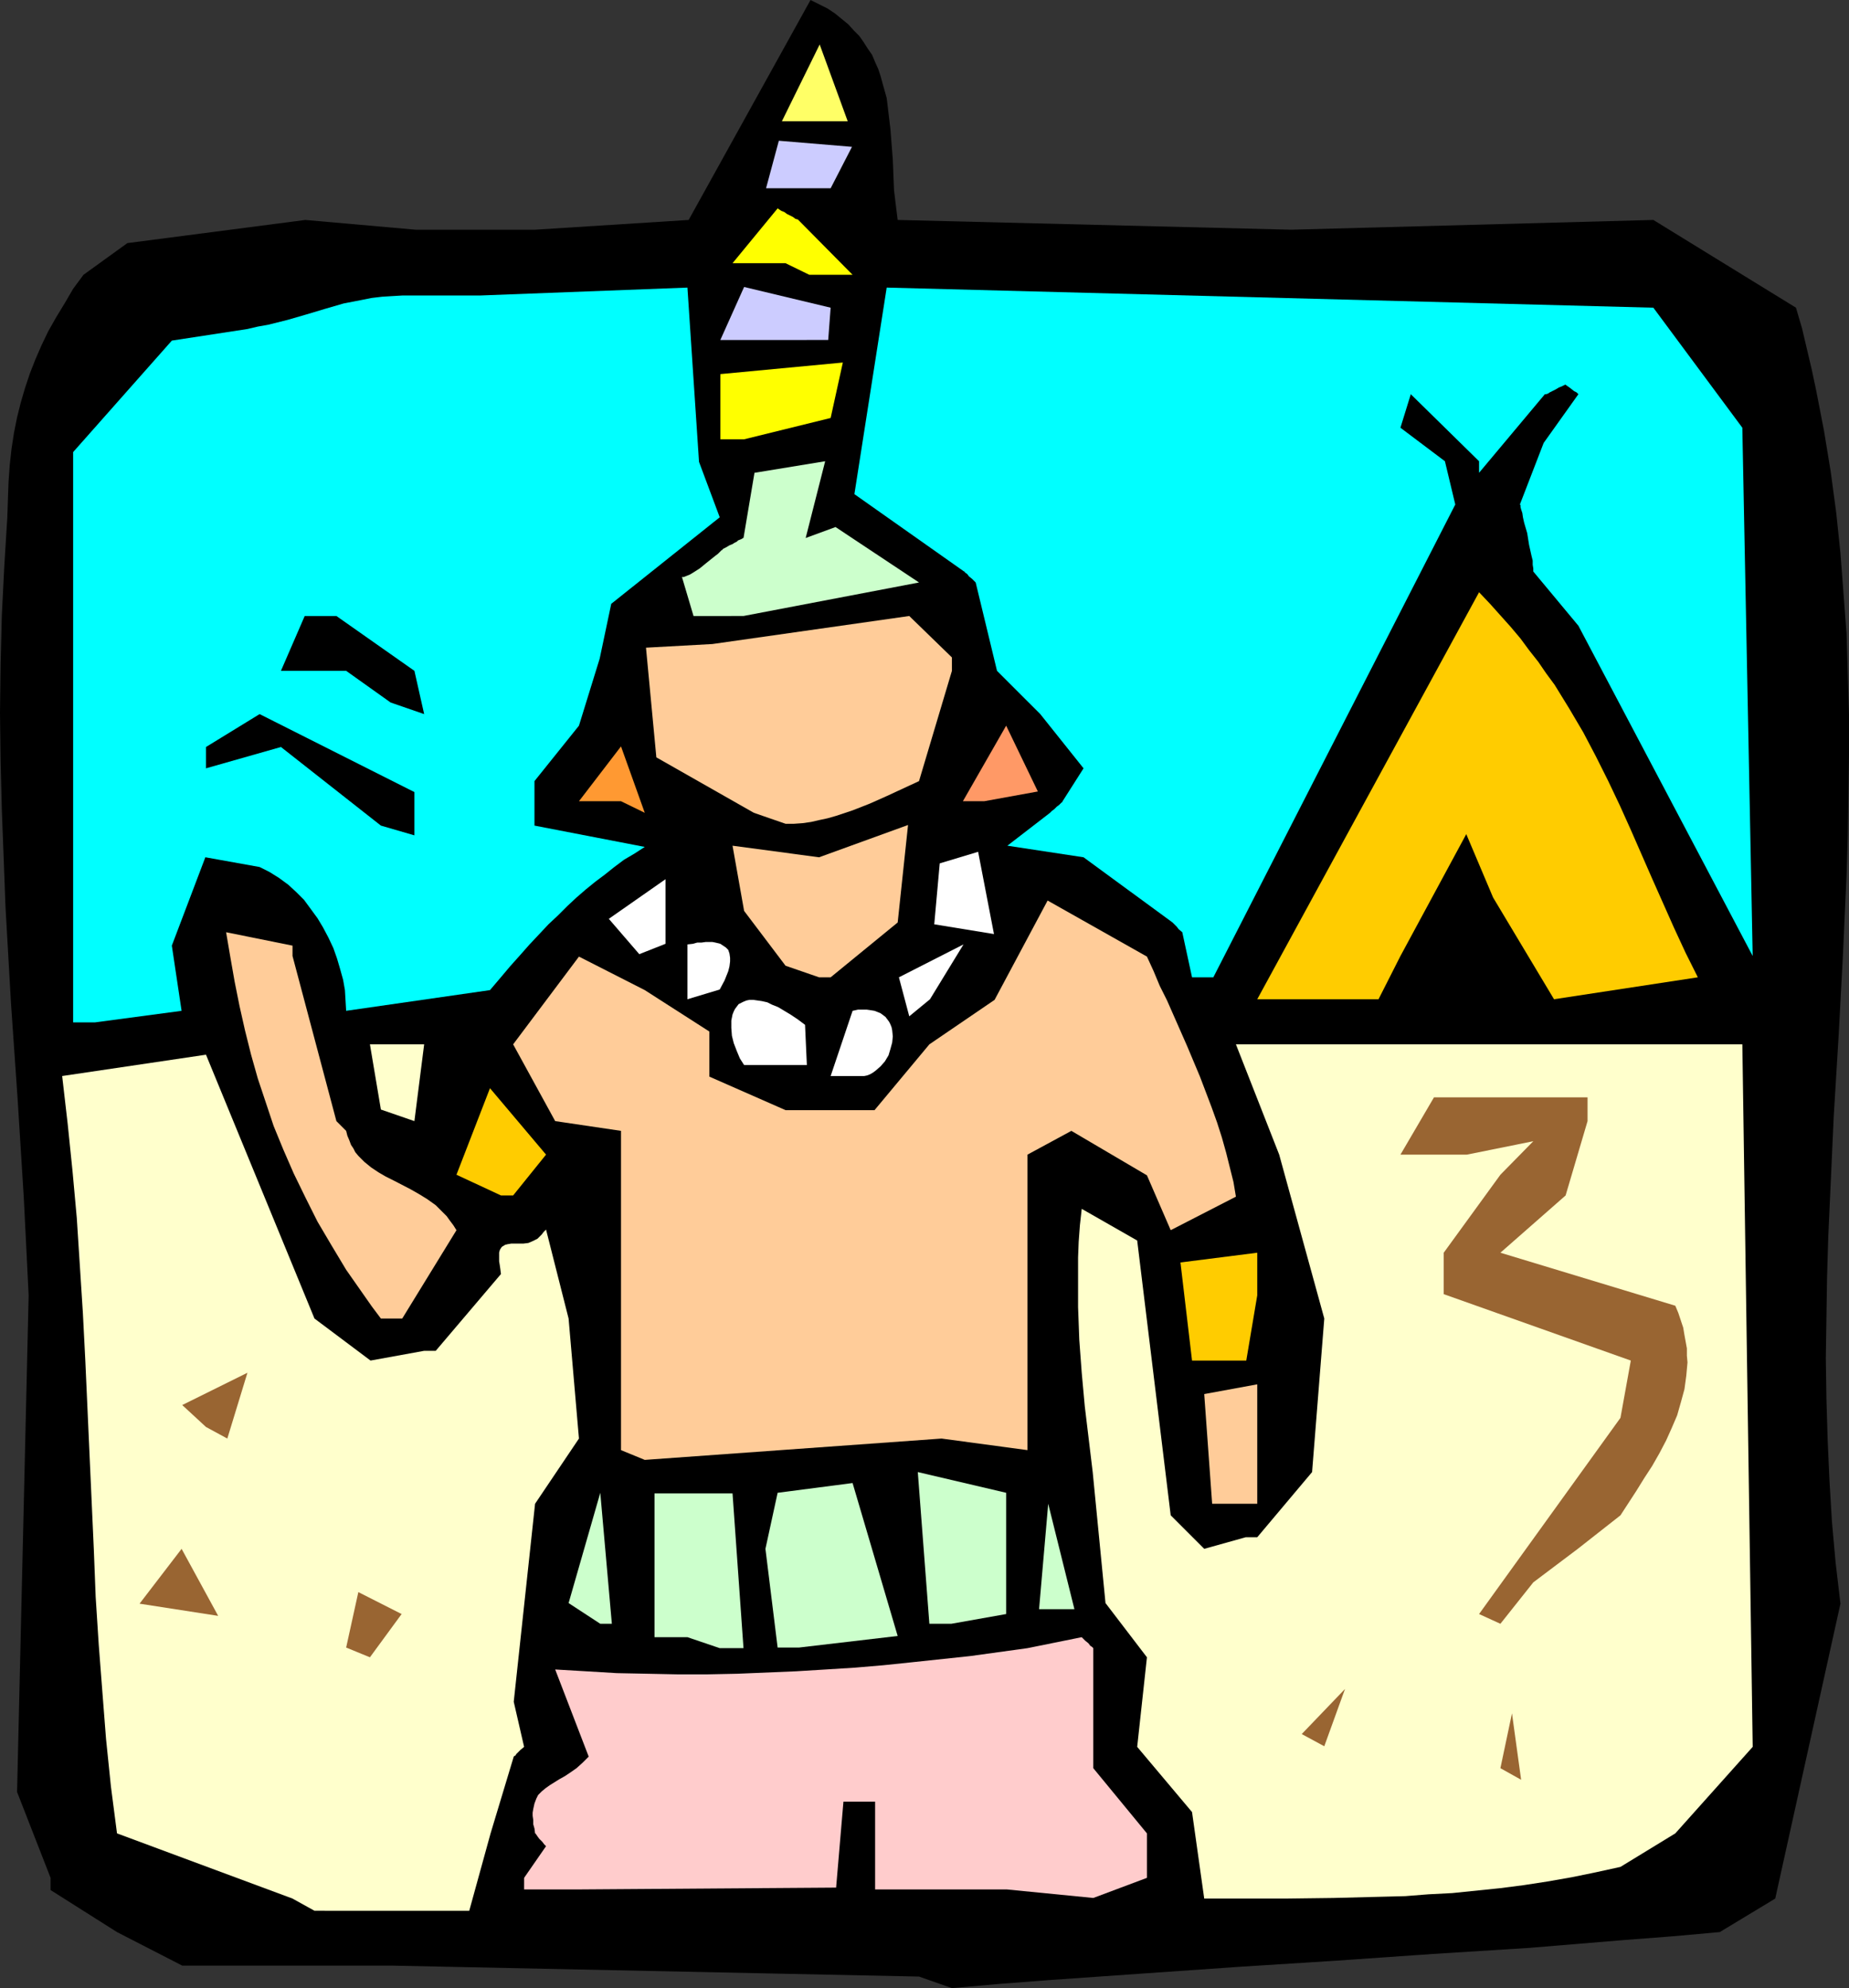 <?xml version="1.0" encoding="UTF-8" standalone="no"?>
<svg
   version="1.0"
   width="129.724mm"
   height="139.49mm"
   id="svg42"
   sodipodi:docname="Culture 02.wmf"
   xmlns:inkscape="http://www.inkscape.org/namespaces/inkscape"
   xmlns:sodipodi="http://sodipodi.sourceforge.net/DTD/sodipodi-0.dtd"
   xmlns="http://www.w3.org/2000/svg"
   xmlns:svg="http://www.w3.org/2000/svg">
  <rect width="100%" height="100%" fill="#333333" stroke="none"/>
  <sodipodi:namedview
     id="namedview42"
     pagecolor="#ffffff"
     bordercolor="#000000"
     borderopacity="0.25"
     inkscape:showpageshadow="2"
     inkscape:pageopacity="0.0"
     inkscape:pagecheckerboard="0"
     inkscape:deskcolor="#d1d1d1"
     inkscape:document-units="mm" />
  <defs
     id="defs1">
    <pattern
       id="WMFhbasepattern"
       patternUnits="userSpaceOnUse"
       width="6"
       height="6"
       x="0"
       y="0" />
  </defs>
  <path
     style="fill:#000000;fill-opacity:1;fill-rule:evenodd;stroke:none"
     d="M 243.693,524.135 103.909,521.227 H 48.318 l -17.291,-8.886 -17.614,-11.148 v 0.162 -3.393 L 4.525,475.179 7.595,343.499 6.949,330.412 6.302,317.486 4.686,291.635 2.909,265.945 1.454,240.417 0.97,227.491 0.485,214.727 0.162,201.963 0,189.038 0.162,176.112 0.485,163.186 1.131,150.261 l 0.808,-13.087 0.162,-4.847 0.162,-4.524 0.323,-4.524 0.485,-4.362 0.646,-4.201 0.808,-4.039 0.97,-3.878 1.131,-3.878 1.293,-3.878 1.454,-3.716 1.616,-3.716 1.778,-3.716 2.101,-3.716 2.262,-3.716 2.262,-3.878 2.747,-3.716 11.635,-8.402 47.187,-6.14 29.25,2.585 h 31.674 L 182.608,58.327 214.928,0 l 2.262,1.131 2.262,1.131 1.939,1.293 1.778,1.454 1.778,1.454 1.454,1.616 1.454,1.454 1.131,1.616 1.131,1.777 1.131,1.616 0.808,1.939 0.808,1.777 0.646,1.939 0.485,1.777 1.131,4.039 0.485,4.039 0.485,4.039 0.646,8.24 0.323,8.079 0.485,4.039 0.485,3.878 104.393,2.585 95.99,-2.585 37.814,23.266 1.616,5.493 1.293,5.493 1.293,5.493 1.131,5.332 2.101,10.825 1.778,10.825 1.454,10.825 1.131,10.825 0.808,10.664 0.808,10.664 0.323,10.825 0.323,10.664 v 10.664 l -0.162,10.664 -0.162,10.664 -0.323,10.664 -0.97,21.327 -1.131,21.166 -1.293,21.327 -0.97,21.327 -0.485,10.664 -0.323,10.825 -0.162,10.664 -0.162,10.664 0.162,10.825 0.323,10.825 0.485,10.825 0.646,10.825 0.97,10.825 1.293,10.987 -17.291,78.2 -14.706,8.886 -12.605,1.131 -12.605,0.969 -25.371,2.1 -25.694,1.616 -25.533,1.777 -25.533,1.616 -25.533,1.777 -25.371,1.777 -12.605,0.969 -12.766,1.131 z"
     id="path1" />
  <path
     style="fill:#ffffcc;fill-opacity:1;fill-rule:evenodd;stroke:none"
     d="m 77.568,503.454 -46.541,-17.288 -1.616,-12.441 -1.293,-12.603 -0.97,-12.441 -0.97,-12.602 -0.808,-12.603 -0.485,-12.441 -1.131,-25.043 -1.131,-25.205 -0.646,-12.602 -0.808,-12.603 -0.808,-12.602 -1.131,-12.441 -1.293,-12.602 -1.454,-12.602 38.138,-5.655 28.765,69.96 14.867,11.148 14.221,-2.585 h 3.07 l 17.291,-20.358 -0.162,-1.293 -0.162,-1.131 -0.162,-0.969 v -1.616 -0.646 l 0.162,-0.646 0.162,-0.323 0.323,-0.485 0.162,-0.162 0.808,-0.485 0.646,-0.162 0.97,-0.162 h 2.101 1.131 l 1.293,-0.162 1.131,-0.485 1.293,-0.646 0.485,-0.485 0.646,-0.646 0.485,-0.646 0.646,-0.646 5.979,23.589 2.747,31.829 -11.635,17.288 -5.656,52.51 2.747,11.956 -0.97,0.808 -0.646,0.646 -0.485,0.485 -0.162,0.323 -0.323,0.162 -0.162,0.162 -6.141,20.358 -5.656,20.519 H 83.386 Z"
     id="path2" />
  <path
     style="fill:#ffcccc;fill-opacity:1;fill-rule:evenodd;stroke:none"
     d="m 138.976,497.96 5.818,-8.402 -0.485,-0.485 -0.485,-0.646 -0.808,-0.808 -0.485,-0.646 -0.323,-0.485 -0.162,-0.162 v -0.162 h -0.162 l -0.162,-1.293 -0.323,-1.131 v -1.131 l -0.162,-1.131 v -0.808 l 0.162,-0.969 0.323,-1.454 0.485,-1.293 0.485,-0.969 0.97,-0.969 0.97,-0.808 1.131,-0.808 1.293,-0.808 1.293,-0.808 1.454,-0.808 1.454,-0.969 1.616,-1.131 1.616,-1.454 1.616,-1.616 -8.888,-23.105 8.242,0.485 8.08,0.485 8.08,0.162 7.918,0.162 h 8.08 l 7.918,-0.162 7.757,-0.323 7.757,-0.323 7.918,-0.485 7.757,-0.485 7.595,-0.646 7.757,-0.808 15.19,-1.616 15.19,-2.1 14.382,-2.908 0.485,0.485 0.485,0.485 0.808,0.646 0.485,0.646 0.485,0.323 0.162,0.162 0.162,0.162 v 0 31.829 l 14.221,17.288 v 11.795 l -14.221,5.332 -22.947,-2.262 h -34.906 v -23.266 h -8.403 l -1.939,22.781 -68.195,0.485 h -14.544 z"
     id="path3" />
  <path
     style="fill:#ffffcc;fill-opacity:1;fill-rule:evenodd;stroke:none"
     d="m 319.321,503.454 -3.232,-22.943 -14.544,-17.288 2.586,-23.751 -10.989,-14.38 -3.394,-34.738 -2.101,-17.45 -0.808,-8.886 -0.646,-8.725 -0.323,-8.725 v -8.725 -4.362 l 0.162,-4.201 0.323,-4.362 0.485,-4.362 14.706,8.402 8.888,72.868 8.888,8.886 10.989,-3.07 h 3.07 l 14.544,-17.288 3.232,-40.716 -11.958,-43.462 -11.474,-29.244 h 134.289 l 2.747,186.291 -20.523,22.943 -14.544,8.886 -6.626,1.454 -6.302,1.293 -6.464,1.131 -6.302,0.969 -6.302,0.808 -6.302,0.646 -6.302,0.646 -6.302,0.323 -6.141,0.485 -6.302,0.162 -12.766,0.323 -12.766,0.162 h -13.09 z"
     id="path4" />
  <path
     style="fill:#996532;fill-opacity:1;fill-rule:evenodd;stroke:none"
     d="m 397.859,468.878 3.07,-14.541 2.424,17.611 z"
     id="path5" />
  <path
     style="fill:#996532;fill-opacity:1;fill-rule:evenodd;stroke:none"
     d="m 345.177,459.83 11.474,-11.956 -5.494,15.188 z"
     id="path6" />
  <path
     style="fill:#996532;fill-opacity:1;fill-rule:evenodd;stroke:none"
     d="m 91.789,436.887 3.232,-14.703 11.474,5.817 -8.403,11.472 z"
     id="path7" />
  <path
     style="fill:#ccffcc;fill-opacity:1;fill-rule:evenodd;stroke:none"
     d="m 182.285,434.14 h -8.726 v -38.131 h 20.685 l 2.909,41.039 h -6.302 z"
     id="path8" />
  <path
     style="fill:#ccffcc;fill-opacity:1;fill-rule:evenodd;stroke:none"
     d="m 206.201,436.887 -3.232,-26.174 3.232,-14.864 19.877,-2.585 11.958,40.554 -26.179,3.07 z"
     id="path9" />
  <path
     style="fill:#ccffcc;fill-opacity:1;fill-rule:evenodd;stroke:none"
     d="m 159.176,430.586 -8.403,-5.493 8.403,-29.244 3.07,34.738 z"
     id="path10" />
  <path
     style="fill:#ccffcc;fill-opacity:1;fill-rule:evenodd;stroke:none"
     d="m 246.44,430.586 -3.07,-40.231 23.432,5.493 v 32.153 l -14.544,2.585 z"
     id="path11" />
  <path
     style="fill:#996532;fill-opacity:1;fill-rule:evenodd;stroke:none"
     d="m 392.203,428 37.491,-52.026 2.747,-15.188 -49.611,-17.611 v -10.987 l 15.029,-20.681 8.726,-8.886 -17.614,3.555 h -17.614 l 8.888,-15.188 h 40.723 v 6.301 l -5.818,19.712 -17.291,15.188 46.379,14.057 0.808,1.939 0.646,1.939 0.646,1.939 0.323,1.939 0.323,1.777 0.323,1.777 v 1.939 l 0.162,1.777 -0.162,1.777 -0.162,1.777 -0.485,3.555 -0.97,3.555 -0.97,3.393 -1.454,3.393 -1.454,3.231 -1.778,3.393 -1.939,3.393 -2.101,3.231 -2.101,3.393 -4.202,6.463 -11.312,8.886 -11.797,8.886 -8.726,10.987 z"
     id="path12" />
  <path
     style="fill:#996532;fill-opacity:1;fill-rule:evenodd;stroke:none"
     d="m 37.006,425.254 11.15,-14.541 9.696,17.773 z"
     id="path13" />
  <path
     style="fill:#ccffcc;fill-opacity:1;fill-rule:evenodd;stroke:none"
     d="m 275.528,426.708 2.424,-27.952 6.949,27.952 z"
     id="path14" />
  <path
     style="fill:#ffcc99;fill-opacity:1;fill-rule:evenodd;stroke:none"
     d="m 321.422,398.756 -2.101,-29.083 14.059,-2.585 v 31.668 h -5.656 z"
     id="path15" />
  <path
     style="fill:#ffcc99;fill-opacity:1;fill-rule:evenodd;stroke:none"
     d="m 164.67,384.538 v -84.663 l -17.453,-2.585 -11.15,-20.358 17.453,-23.266 17.453,8.886 17.13,10.987 v 11.956 l 20.2,8.886 h 23.594 l 14.544,-17.45 17.291,-11.795 14.059,-26.336 26.341,14.864 1.778,3.878 1.616,3.878 1.939,3.878 1.778,4.039 3.555,8.079 3.394,8.079 3.07,8.079 1.454,4.039 1.293,4.039 1.131,4.039 0.97,3.878 0.97,3.878 0.646,3.878 -17.291,8.886 -6.302,-14.541 -20.038,-11.795 -11.635,6.301 v 78.362 l -22.786,-3.07 -78.699,5.655 z"
     id="path16" />
  <path
     style="fill:#996532;fill-opacity:1;fill-rule:evenodd;stroke:none"
     d="m 54.621,378.398 -6.302,-5.817 17.291,-8.563 -5.333,17.45 z"
     id="path17" />
  <path
     style="fill:#ffcc00;fill-opacity:1;fill-rule:evenodd;stroke:none"
     d="m 316.089,360.787 -3.07,-26.013 20.362,-2.585 v 11.31 l -2.909,17.288 h -8.726 z"
     id="path18" />
  <path
     style="fill:#ffcc99;fill-opacity:1;fill-rule:evenodd;stroke:none"
     d="m 101,349.639 -2.424,-3.231 -2.262,-3.231 -2.262,-3.231 -2.262,-3.231 -1.939,-3.231 -1.939,-3.231 -3.717,-6.301 -3.232,-6.463 -3.07,-6.301 -2.747,-6.301 -2.586,-6.301 -2.101,-6.301 -2.101,-6.301 -1.778,-6.301 -1.616,-6.463 -1.454,-6.463 -1.293,-6.463 -1.131,-6.463 -1.131,-6.624 17.614,3.555 v 2.747 l 11.635,43.786 0.808,0.808 0.646,0.646 0.485,0.485 0.323,0.323 0.162,0.162 0.162,0.162 0.323,1.293 0.485,1.131 0.485,1.293 0.646,0.969 0.485,0.969 0.808,0.969 1.616,1.616 1.778,1.454 1.939,1.293 1.939,1.131 2.262,1.131 4.363,2.262 2.262,1.293 2.101,1.293 2.262,1.616 1.939,1.939 0.97,0.969 0.808,1.131 0.97,1.293 0.808,1.293 -14.382,23.428 z"
     id="path19" />
  <path
     style="fill:#ffcc00;fill-opacity:1;fill-rule:evenodd;stroke:none"
     d="m 132.835,317.001 -11.797,-5.493 8.888,-22.943 14.867,17.611 -8.726,10.825 z"
     id="path20" />
  <path
     style="fill:#ffffcc;fill-opacity:1;fill-rule:evenodd;stroke:none"
     d="m 101,294.22 -2.909,-17.288 h 14.382 l -2.586,20.358 z"
     id="path21" />
  <path
     style="fill:#ffffff;fill-opacity:1;fill-rule:evenodd;stroke:none"
     d="m 220.261,285.334 5.818,-17.288 1.454,-0.323 h 1.131 1.131 l 1.131,0.162 0.97,0.162 0.808,0.323 0.808,0.323 0.646,0.485 0.646,0.485 0.485,0.646 0.485,0.646 0.323,0.646 0.323,0.808 0.162,0.808 0.162,1.616 -0.162,1.616 -0.485,1.777 -0.485,1.616 -0.97,1.616 -1.131,1.293 -1.293,1.131 -0.646,0.485 -0.808,0.485 -0.808,0.323 -0.808,0.162 z"
     id="path22" />
  <path
     style="fill:#ffffff;fill-opacity:1;fill-rule:evenodd;stroke:none"
     d="m 197.313,282.425 -1.131,-1.777 -0.808,-1.939 -0.808,-2.1 -0.485,-1.939 -0.162,-2.1 v -1.939 l 0.162,-0.808 0.162,-0.808 0.323,-0.808 0.323,-0.646 0.485,-0.646 0.485,-0.646 0.646,-0.323 0.646,-0.323 0.808,-0.323 0.808,-0.162 h 0.97 l 1.131,0.162 1.131,0.162 1.454,0.323 1.293,0.646 1.616,0.646 1.616,0.969 1.616,0.969 1.939,1.293 1.939,1.454 0.485,10.664 z"
     id="path23" />
  <path
     style="fill:#00ffff;fill-opacity:1;fill-rule:evenodd;stroke:none"
     d="M 19.392,271.115 V 119.885 l 26.179,-29.567 20.038,-3.07 2.747,-0.646 2.747,-0.485 5.171,-1.293 5.01,-1.454 4.848,-1.454 5.01,-1.454 5.01,-0.969 2.424,-0.485 2.747,-0.323 2.586,-0.162 2.747,-0.162 h 20.523 l 55.106,-2.1 3.07,46.209 5.494,14.703 -28.765,22.943 -3.07,14.541 -5.494,17.773 -11.797,14.703 v 11.795 l 29.25,5.655 -2.747,1.777 -2.747,1.616 -2.586,1.939 -2.424,1.939 -2.586,1.939 -2.586,2.1 -2.424,2.1 -2.424,2.262 -2.424,2.424 -2.586,2.424 -2.424,2.585 -2.586,2.747 -2.424,2.747 -2.747,3.07 -2.586,3.07 -2.747,3.231 -38.138,5.493 -0.162,-2.747 -0.162,-2.747 -0.485,-2.747 -0.808,-2.908 -0.808,-2.747 -0.97,-2.747 -1.293,-2.747 -1.454,-2.747 -1.454,-2.424 -1.778,-2.424 -1.778,-2.424 -2.101,-2.1 -2.101,-1.939 -2.424,-1.777 -2.586,-1.616 -2.586,-1.293 -14.382,-2.585 -8.888,23.428 2.586,17.288 -22.947,3.07 z"
     id="path24" />
  <path
     style="fill:#ffffff;fill-opacity:1;fill-rule:evenodd;stroke:none"
     d="m 241.107,269.5 -2.747,-10.341 17.13,-8.725 -8.888,14.541 z"
     id="path25" />
  <path
     style="fill:#ffcc00;fill-opacity:1;fill-rule:evenodd;stroke:none"
     d="m 333.38,264.976 58.822,-107.929 2.909,3.07 2.747,3.07 2.747,3.07 2.586,3.07 2.262,3.07 2.424,3.07 2.101,3.07 2.262,3.07 3.878,6.301 3.717,6.301 3.394,6.463 3.232,6.463 3.07,6.463 2.909,6.463 5.656,12.926 5.818,13.087 3.07,6.624 3.232,6.463 -38.138,5.817 -16.16,-26.982 -7.11,-16.803 -17.453,32.314 -5.818,11.472 h -26.341 z"
     id="path26" />
  <path
     style="fill:#ffffff;fill-opacity:1;fill-rule:evenodd;stroke:none"
     d="m 182.285,264.976 v -14.541 l 1.454,-0.162 1.131,-0.323 h 1.131 l 1.131,-0.162 h 1.778 l 0.808,0.162 0.646,0.162 0.646,0.162 0.485,0.323 0.97,0.646 0.646,0.646 0.323,0.969 0.162,1.131 v 0.969 l -0.162,1.293 -0.323,1.293 -0.97,2.424 -1.293,2.424 z"
     id="path27" />
  <path
     style="fill:#00ffff;fill-opacity:1;fill-rule:evenodd;stroke:none"
     d="m 316.089,259.159 -2.586,-11.956 -0.97,-0.808 -0.485,-0.646 -0.485,-0.485 -0.323,-0.323 -0.162,-0.162 -0.162,-0.162 -23.594,-17.288 -20.2,-3.07 11.312,-8.725 0.485,-0.485 0.646,-0.485 0.646,-0.646 0.646,-0.485 0.323,-0.323 0.323,-0.323 h 0.162 v -0.162 l 5.656,-8.886 -11.474,-14.38 -11.474,-11.472 -5.656,-23.428 -0.485,-0.485 -0.485,-0.485 -0.808,-0.646 -0.485,-0.646 -0.485,-0.323 -0.162,-0.162 v -0.162 h -0.162 l -29.088,-20.519 8.565,-54.772 203.293,5.332 23.594,31.829 2.747,140.082 -46.218,-87.571 -11.958,-14.38 v -0.808 l -0.162,-0.969 v -1.131 l -0.323,-1.293 -0.646,-2.908 -0.485,-3.07 -0.808,-2.747 -0.323,-1.454 -0.162,-1.131 -0.323,-0.969 -0.162,-0.646 V 133.942 l -0.162,-0.162 6.302,-16.319 9.211,-12.926 -0.485,-0.485 -0.646,-0.323 -0.808,-0.646 -0.646,-0.485 -0.485,-0.323 -0.162,-0.162 h -0.162 v -0.162 l -0.97,0.485 -0.808,0.323 -0.808,0.485 -0.646,0.323 -0.97,0.485 -0.485,0.323 -0.485,0.162 h -0.162 -0.162 l -17.453,20.843 v -3.07 l -18.099,-17.773 -2.747,8.886 11.797,8.886 2.747,11.472 -64.155,125.379 z"
     id="path28" />
  <path
     style="fill:#ffcc99;fill-opacity:1;fill-rule:evenodd;stroke:none"
     d="m 208.302,256.089 -10.989,-14.541 -3.07,-17.288 22.947,3.07 23.594,-8.563 -2.747,25.851 -17.776,14.541 h -3.07 z"
     id="path29" />
  <path
     style="fill:#ffffff;fill-opacity:1;fill-rule:evenodd;stroke:none"
     d="m 169.518,253.02 -8.08,-9.371 15.029,-10.502 v 17.126 z"
     id="path30" />
  <path
     style="fill:#ffffff;fill-opacity:1;fill-rule:evenodd;stroke:none"
     d="m 247.733,245.103 1.454,-16.157 10.181,-3.07 4.202,21.812 z"
     id="path31" />
  <path
     style="fill:#000000;fill-opacity:1;fill-rule:evenodd;stroke:none"
     d="m 101,218.928 -26.502,-20.843 -19.877,5.655 v -5.655 l 14.221,-8.725 41.046,20.681 v 11.472 z"
     id="path32" />
  <path
     style="fill:#ffcc99;fill-opacity:1;fill-rule:evenodd;stroke:none"
     d="m 199.899,215.535 -25.856,-14.703 -2.747,-29.083 17.614,-0.969 52.197,-7.432 11.312,10.987 v 3.555 l -8.726,29.244 -8.726,4.039 -4.363,1.939 -4.525,1.777 -4.363,1.454 -2.262,0.646 -2.262,0.485 -2.101,0.485 -2.262,0.323 -2.262,0.162 h -2.262 z"
     id="path33" />
  <path
     style="fill:#ff9932;fill-opacity:1;fill-rule:evenodd;stroke:none"
     d="m 164.67,212.465 h -11.15 l 11.15,-14.541 6.302,17.611 z"
     id="path34" />
  <path
     style="fill:#ff9966;fill-opacity:1;fill-rule:evenodd;stroke:none"
     d="m 255.328,212.465 11.474,-20.035 8.403,17.45 -14.221,2.585 z"
     id="path35" />
  <path
     style="fill:#000000;fill-opacity:1;fill-rule:evenodd;stroke:none"
     d="M 103.585,186.291 91.789,177.889 h -17.291 l 6.302,-14.541 h 8.403 l 20.685,14.541 2.586,11.472 z"
     id="path36" />
  <path
     style="fill:#ccffcc;fill-opacity:1;fill-rule:evenodd;stroke:none"
     d="m 191.657,163.348 h -7.757 l -3.07,-10.341 h 0.485 l 0.808,-0.323 0.808,-0.323 0.808,-0.485 1.778,-1.131 1.778,-1.454 1.616,-1.293 0.808,-0.646 0.646,-0.485 0.485,-0.485 0.485,-0.485 0.323,-0.162 v -0.162 l 0.97,-0.485 0.808,-0.485 0.808,-0.323 0.485,-0.323 0.646,-0.323 0.323,-0.323 0.808,-0.323 0.323,-0.162 0.162,-0.162 h 0.162 l 2.909,-17.288 18.746,-3.07 -5.171,20.358 7.918,-2.908 22.139,14.703 -46.541,8.886 z"
     id="path37" />
  <path
     style="fill:#ffff00;fill-opacity:1;fill-rule:evenodd;stroke:none"
     d="M 191.011,116.492 V 99.204 l 32.482,-3.07 -3.232,14.703 -22.947,5.655 z"
     id="path38" />
  <path
     style="fill:#ccccff;fill-opacity:1;fill-rule:evenodd;stroke:none"
     d="m 191.011,90.156 6.302,-14.057 22.947,5.493 -0.646,8.563 z"
     id="path39" />
  <path
     style="fill:#ffff00;fill-opacity:1;fill-rule:evenodd;stroke:none"
     d="m 208.302,69.798 h -14.059 l 11.958,-14.541 0.97,0.646 0.808,0.323 0.646,0.485 0.646,0.323 0.646,0.323 0.323,0.162 0.646,0.485 0.485,0.162 h 0.162 l 0.162,0.162 14.382,14.541 h -11.474 z"
     id="path40" />
  <path
     style="fill:#ccccff;fill-opacity:1;fill-rule:evenodd;stroke:none"
     d="m 220.261,49.925 h -17.13 l 3.394,-12.603 19.392,1.616 z"
     id="path41" />
  <path
     style="fill:#ffff66;fill-opacity:1;fill-rule:evenodd;stroke:none"
     d="m 207.333,32.153 10.019,-20.358 7.434,20.358 z"
     id="path42" />
</svg>
